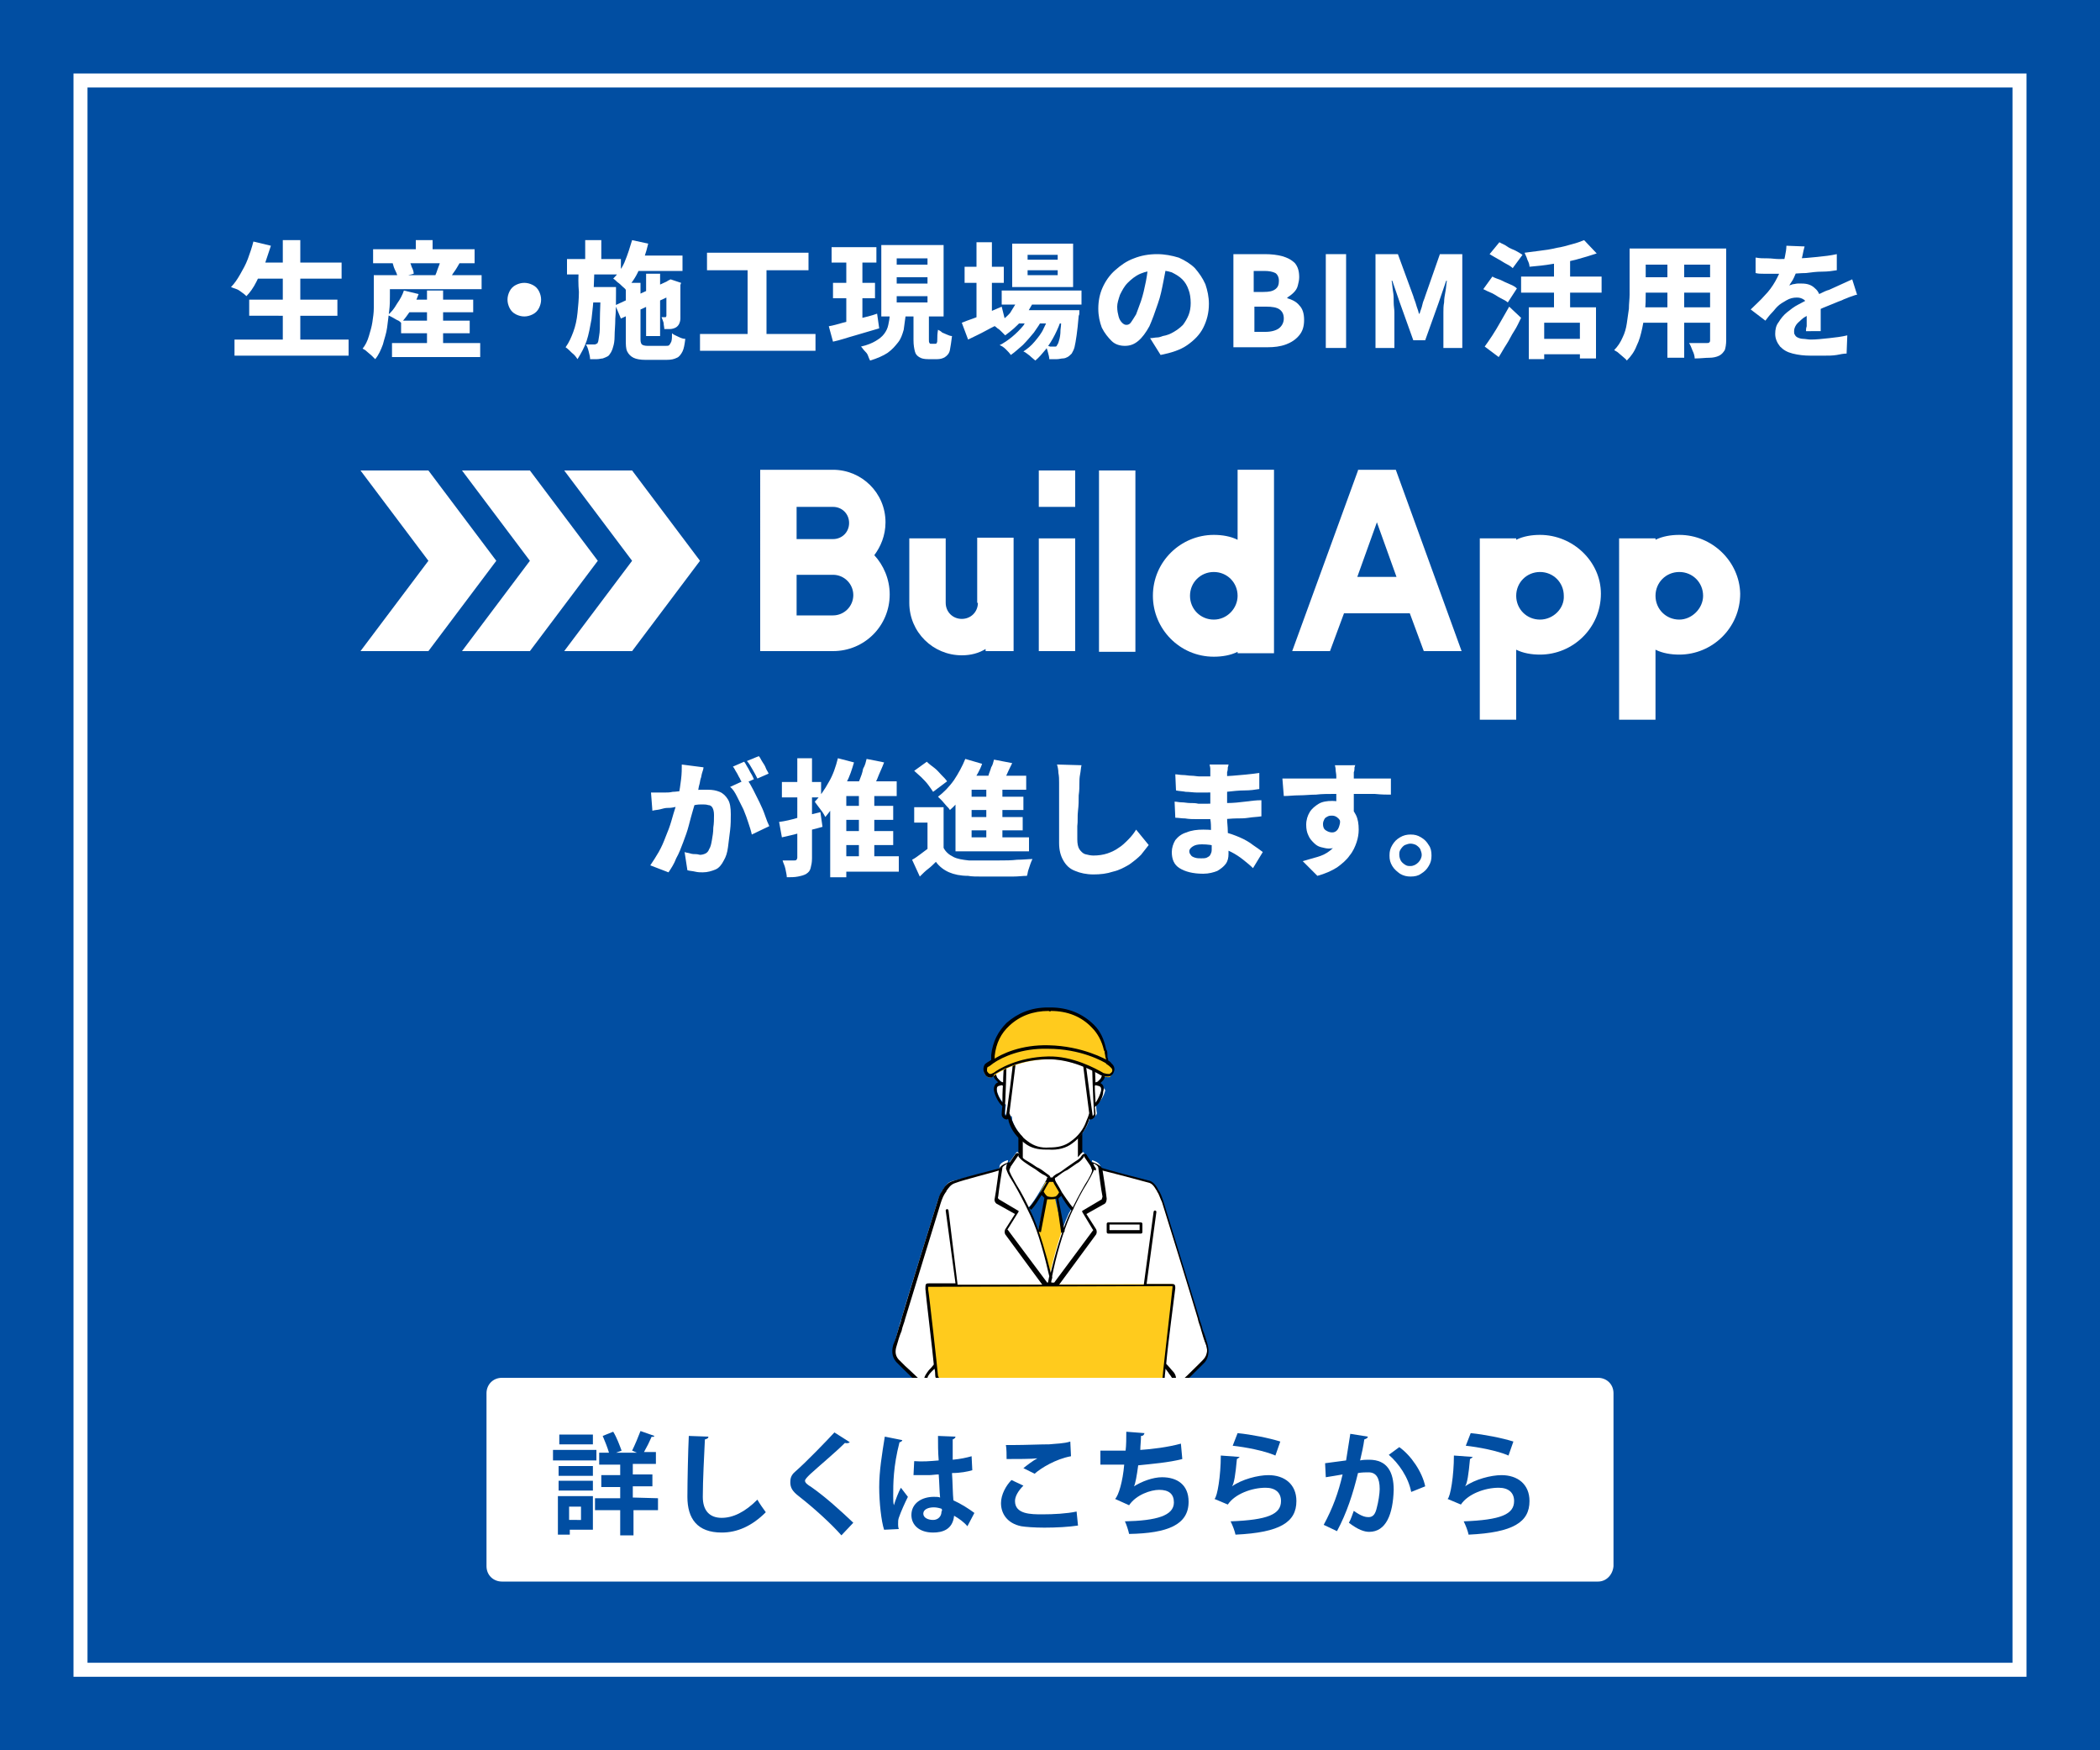 <?xml version="1.0" encoding="UTF-8"?>
<!-- Generator: Adobe Illustrator 27.9.0, SVG Export Plug-In . SVG Version: 6.00 Build 0)  -->
<svg xmlns="http://www.w3.org/2000/svg" xmlns:xlink="http://www.w3.org/1999/xlink" version="1.1" id="レイヤー_5" x="0px" y="0px" viewBox="0 0 300 250" style="enable-background:new 0 0 300 250;" xml:space="preserve">
<style type="text/css">
	.st0{fill:#014EA2;}
	.st1{fill:none;stroke:#FFFFFF;stroke-width:2;stroke-miterlimit:10;}
	.st2{fill:#FFCB1D;}
	.st3{fill:#FFFFFF;stroke:#000000;stroke-width:0.627;stroke-linecap:round;stroke-linejoin:round;stroke-miterlimit:10;}
	.st4{fill:#FFFFFF;}
</style>
<rect y="0" class="st0" width="300" height="250"></rect>
<rect x="11.5" y="11.5" class="st1" width="277" height="227"></rect>
<g>
	<g>
		<g>
			<polygon class="st2" points="149.7,168.2 148.6,170.3 149.3,171.1 147.7,178.8 150,182.6 152.4,178.3 150.7,171.1 151.4,170.4      150.4,168.4    "></polygon>
		</g>
		<rect x="145.8" y="161.3" class="st3" width="8.5" height="7.2"></rect>
		<g>
			<path class="st4" d="M157.1,154.9l-0.3-0.1c0,0,0.5-0.4,0.7-0.7c0.5-0.7,0.1-1.7-0.1-2.2l-7.7-2l-7,1.8c-0.2,0.4-0.8,1.5-0.2,2.3     c0.1,0.1,0.7,0.7,0.7,0.7l-0.3,0.1c-0.4,0.1-0.6,0.5-0.5,0.9c0.1,0.6,0.6,1.7,1.2,2c0,0,0.1,0.1,0.1,0.1     c-0.1,0.7-0.1,1.2-0.1,1.2c0,0.2,0.3,0.5,0.5,0.5l0,0l0.4-0.1c0.1,0.2,0.1,0.5,0.1,0.6c0.4,1.2,1.2,2.2,2.2,3     c1,0.7,2.1,0.9,3.3,0.9c1.2,0.1,2.2-0.1,3.3-0.9c1.1-0.8,1.8-1.8,2.2-3c0-0.1,0.1-0.3,0.1-0.5h0.4c0.1,0.1,0.6-0.2,0.6-0.5     c0,0-0.1-0.4-0.1-1.2c0.1-0.1,0.1-0.1,0.1-0.1c0.6-0.4,1.1-1.4,1.2-2C157.6,155.4,157.5,154.9,157.1,154.9z"></path>
			<path d="M157.2,154.7c0.1-0.1,0.3-0.3,0.4-0.4c0.6-0.8,0.1-1.8-0.1-2.4l-0.4,0.2c0.2,0.4,0.6,1.3,0.1,2c-0.1,0.1-0.3,0.3-0.4,0.4     l-0.3,0.1c0,0.1,0,0.3,0,0.4c0-1-0.1-2.2-0.1-3.5H156c0.1,4.8,0.3,7.6,0.3,7.6c0,0.1-0.1,0.2-0.2,0.3c-0.1-0.8-1-7.2-1.1-8.5     h-0.4c0.1,1.3,0.8,6.4,1,8.1c-0.1,0.4-0.3,0.9-0.4,1.1c-0.4,1.2-1.2,2.2-2.2,2.9c-0.9,0.7-1.9,0.9-3.1,0.9     c-1.2,0.1-2.2-0.2-3.1-0.9c-1-0.7-1.7-1.7-2.2-2.9c-0.1-0.1-0.2-0.7-0.4-1.1l0,0c0.2-1.7,0.9-6.9,1-8.1h-0.4     c-0.1,1.4-0.9,7.7-1.1,8.5c-0.1-0.1-0.2-0.1-0.2-0.2c0,0,0.2-2.8,0.3-7.7h-0.4c0,1.2-0.1,2.2-0.1,3.1l-0.3-0.1     c-0.2-0.1-0.4-0.4-0.5-0.5c-0.5-0.7,0.1-1.9,0.3-2.1l-0.4-0.2c-0.2,0.4-0.9,1.7-0.2,2.5c0.1,0.1,0.2,0.2,0.4,0.4     c-0.4,0.1-0.7,0.6-0.6,1.2c0.1,0.6,0.6,1.7,1.2,2.2l0,0c-0.1,0.7-0.1,1.1-0.1,1.2c0,0.4,0.4,0.7,0.7,0.7l0,0c0.1,0,0.1,0,0.2-0.1     l0,0c0.1,0.2,0.1,0.4,0.1,0.4c0.4,1.3,1.2,2.3,2.3,3.1c0.9,0.7,1.9,0.9,3,0.9c0.1,0,0.2,0,0.4,0c1.3,0.1,2.5-0.2,3.4-0.9     c1.1-0.8,1.8-1.8,2.3-3.1c0-0.1,0.1-0.2,0.1-0.4c0.1,0.1,0.1,0.1,0.2,0.1l0,0c0.3,0,0.7-0.4,0.7-0.7c0,0,0-0.4-0.1-1.1l0,0l0,0     c0.7-0.4,1.2-1.5,1.2-2.2C157.8,155.3,157.6,154.9,157.2,154.7z M142.4,155.8c0-0.1-0.1-0.6,0.3-0.7l0.4-0.1l0.2,0.1     c0-0.1,0-0.3,0-0.4c-0.1,1.2-0.1,2.1-0.1,2.8C142.8,157,142.4,156.2,142.4,155.8z M157.3,155.8c-0.1,0.4-0.4,1.2-0.8,1.7     c0-0.7-0.1-1.4-0.1-2.4l0.1-0.1l0.4,0.1C157.4,155.2,157.3,155.6,157.3,155.8z"></path>
		</g>
		<g>
			<path class="st2" d="M159.1,152.8c0-0.4-0.3-0.6-0.4-0.7c-0.1-0.1-0.2-0.1-0.5-0.3c0-0.4,0-0.2-0.1-0.9c0-0.4-0.1-0.7-0.2-0.9     c-0.4-1.4-0.9-2.5-1.7-3.3c-1.6-1.7-3.6-2.5-6.1-2.5c-0.1,0-0.2,0-0.3,0h-0.1c-2.3,0-4.3,0.7-5.8,2.2c-1.2,1.2-2,2.6-2.2,4.5v0.9     c-0.5,0.3-0.9,0.6-0.9,0.7c-0.2,0.2-0.3,0.6-0.1,0.9c0.1,0.1,0.3,0.5,0.7,0.5c0.2,0,0.4-0.1,0.7-0.3c0.9-0.7,3.7-2.2,7.6-2.3     c3.9-0.1,7.7,2.2,8,2.4s0.8,0.2,0.9,0.1C158.8,153.4,159.1,153.3,159.1,152.8L159.1,152.8L159.1,152.8z"></path>
			<path d="M141.5,153.9c-0.4,0-0.7-0.2-0.9-0.7c-0.2-0.4-0.1-0.9,0.1-1.2c0.1-0.1,0.4-0.3,0.9-0.6v-0.7c0.2-1.9,1-3.4,2.2-4.6     c1.6-1.4,3.5-2.2,5.9-2.2h0.1c0.1,0,0.2,0,0.3,0c2.5,0,4.6,0.9,6.2,2.5c0.9,0.9,1.4,2,1.7,3.4c0,0.1,0,0.1,0.1,0.2     c0.1,0.2,0.1,0.5,0.1,0.7c0,0.3,0,0.4,0.1,0.5c0,0.1,0,0.1,0,0.3c0.2,0.1,0.4,0.2,0.4,0.3c0.1,0.1,0.5,0.4,0.5,0.9v0.1     c-0.1,0.6-0.4,0.8-0.6,0.9c-0.2,0.1-0.8,0.1-1.2-0.1h-0.1c-1.2-0.7-4.4-2.4-7.8-2.3c-4.3,0.1-7,1.9-7.5,2.2     C142,153.7,141.8,153.9,141.5,153.9z M149.8,144.4c-2.2,0-4.1,0.7-5.6,2.1c-1.2,1.1-1.9,2.5-2.1,4.3v0.9l-0.1,0.1     c-0.5,0.4-0.8,0.6-0.9,0.6c-0.1,0.1-0.1,0.4-0.1,0.6c0.1,0.1,0.2,0.4,0.5,0.4c0.1,0,0.3-0.1,0.5-0.2c0.5-0.4,3.3-2.2,7.7-2.3     c3.5-0.1,6.8,1.7,8,2.4h0.1c0.2,0.1,0.6,0.1,0.7,0.1c0.1-0.1,0.4-0.2,0.4-0.5h0.2h-0.2c0-0.3-0.2-0.4-0.4-0.6     c0,0-0.1-0.1-0.4-0.3l-0.1-0.1v-0.1c0-0.2,0-0.2,0-0.4c0-0.1,0-0.2-0.1-0.5c0-0.2-0.1-0.4-0.1-0.7c0-0.1-0.1-0.1-0.1-0.2     c-0.3-1.3-0.9-2.4-1.7-3.2c-1.5-1.6-3.5-2.4-5.9-2.4C150.1,144.5,150,144.5,149.8,144.4L149.8,144.4z"></path>
			<path d="M158.2,152c-0.6-0.4-3.8-2.2-8.5-2.2c-3.8-0.1-6.5,1.2-7.7,2l-0.2-0.4c1.3-0.9,4.1-2.2,8-2.1c4.8,0.1,8.2,2,8.7,2.3     L158.2,152z"></path>
		</g>
		<g>
			<path class="st4" d="M172.3,192.1c-0.4-1.2-0.7-2.5-1.1-3.8c-0.9-3.2-4.4-14.2-5.1-16.6c-0.1-0.5-0.4-1.1-0.7-1.6     c-0.4-0.6-0.7-1.2-1.4-1.4c-1.5-0.4-5-1.3-6.7-1.7c0-0.1-0.1-0.3-0.1-0.4c-0.1-0.6-1.2-0.9-1.2-0.9s0,0.4,0.2,0.7     c0,0.1,0.1,0.1,0,0.2l0,0c0,0-1.1-1.5-1.4-2c-0.1-0.1-0.3,0.1-0.4,0.2c-0.3,0.4-0.6,0.7-0.9,0.9c-0.9,0.7-1.8,1.2-2.7,1.9     c-0.5,0.4-0.5,0.4-0.3,0.9c0.1,0.1,1.6,3,2.5,3.9c0.1,0.1,0.1,0.1,0.1,0.1c-0.1,0.3-0.2,0.5-0.4,0.8c-1.2,2.5-2.1,6.1-2.7,8.5     c-0.6-2.5-1.6-6-2.7-8.5c-0.1-0.3-0.2-0.5-0.4-0.8c0.1-0.1,0.1-0.1,0.1-0.1c0.9-0.9,2.4-3.8,2.5-3.9c0.2-0.6,0.2-0.6-0.3-0.9     c-0.9-0.7-1.8-1.2-2.7-1.9c-0.4-0.2-0.7-0.5-0.9-0.9c-0.1-0.1-0.2-0.4-0.4-0.2c-0.3,0.4-1.4,2-1.4,2l0,0c0-0.1,0-0.2,0-0.2     c0.2-0.3,0.2-0.7,0.2-0.7s-1.2,0.3-1.2,0.9c0,0.1,0,0.2-0.1,0.4c-1.7,0.4-5.2,1.4-6.7,1.7c-0.7,0.2-1,0.8-1.4,1.4     c-0.3,0.5-0.5,1-0.7,1.6c-0.7,2.3-4.2,13.4-5.1,16.6c-0.4,1.2-0.7,2.5-1.1,3.8c-0.3,0.9-0.1,1.7,0.6,2.5c1,1,2,2,3.1,3h4v-12.7     h29.1v12.7h4c1.2-1,2.1-2,3.1-3C172.5,193.8,172.6,193,172.3,192.1z"></path>
			<path class="st2" d="M167.7,183.8c0.1-0.4-0.1-0.4-0.4-0.4c-0.6,0-34.4,0.1-34.4,0.1c-0.7,0-0.7,0-0.6,0.7     c0.1,0.7,1.2,10.3,1.4,12.3c0.1,0.4,0.1,0.6,0.5,0.7c0.3,0.1,0.7,0.7,1.1,0.9h29.6c0.4-0.3,0.7-0.7,1-0.9     c0.3-0.1,0.4-0.4,0.4-0.7C166.4,194,167.4,185.6,167.7,183.8z"></path>
			<path d="M143,167.1c0-0.1,0-0.2,0.1-0.3c-1.6,0.4-5.5,1.4-7,1.9c-0.7,0.2-1.1,0.7-1.4,1.2c-0.1,0.1-0.1,0.1-0.1,0.2     c-0.4,0.5-0.5,1-0.7,1.6c-0.7,2.2-4.1,13.2-5.1,16.6c-0.1,0.6-0.4,1.2-0.5,1.7c-0.2,0.7-0.4,1.4-0.7,2.1c-0.3,1.1-0.1,2,0.7,2.7     l0.7,0.7c0.9,0.9,2,2,2.9,2.7l0.3-0.4c-0.9-0.8-2-1.9-2.9-2.7l-0.7-0.7c-0.7-0.6-0.8-1.3-0.5-2.2c0.2-0.7,0.4-1.4,0.7-2.1     c0.1-0.6,0.4-1.2,0.5-1.7c1-3.3,4.4-14.3,5.1-16.6c0.2-0.6,0.4-1.1,0.7-1.5c0.1-0.1,0.1-0.1,0.1-0.2c0.3-0.4,0.6-0.9,1.2-1.1     C137.7,168.5,141.4,167.6,143,167.1C143,167.2,143,167.2,143,167.1z"></path>
			<path d="M151.6,176.1l0.4-0.1c0-0.1,0-0.1,0.1-0.1l-0.9-4.7c0.1-0.1,0.2-0.2,0.4-0.4c0.4,0.7,0.9,1.5,1.4,2     c0.1,0.1,0.1,0.1,0.1,0.1l0.3-0.3c-0.1-0.1-0.1-0.1-0.1-0.1c-0.4-0.4-1.6-2.2-1.6-2.2c-0.4-0.8-0.9-1.5-0.9-1.6     c-0.1-0.1-0.1-0.4-0.1-0.4c0-0.1,0.2-0.1,0.4-0.3c0.4-0.3,0.9-0.7,1.4-0.9c0.4-0.3,0.9-0.6,1.3-0.9c0.4-0.2,0.7-0.5,1-0.9v-0.1     c0,0,0,0,0-0.1c0.4,0.6,1.3,1.9,1.3,1.9l0.1,0.1h0.1c0,0,0.1,0,0.2,0.1c0.1-0.1,0.1-0.3,0-0.4l0,0c-0.2-0.3-1.1-1.5-1.3-1.9     c-0.1-0.1-0.2-0.1-0.3-0.1l0,0c-0.2,0-0.3,0.2-0.4,0.3l0,0c-0.2,0.4-0.6,0.6-0.9,0.8c-0.4,0.3-0.9,0.6-1.3,0.9     c-0.4,0.3-0.9,0.7-1.4,0.9c-0.6,0.4-0.7,0.5-0.4,1.2c0,0.1,0.4,0.7,0.8,1.4c-0.1,0.2-0.3,0.5-0.5,0.6c-0.4,0.1-0.7,0.1-1.1,0     c-0.1,0-0.4-0.3-0.6-0.7c0.4-0.8,0.8-1.4,0.8-1.4c0.3-0.7,0.2-0.8-0.4-1.2c-0.4-0.3-0.9-0.7-1.4-0.9c-0.4-0.3-0.9-0.6-1.4-0.9     c-0.4-0.2-0.7-0.5-0.9-0.8l0,0c-0.1-0.1-0.2-0.3-0.4-0.3l0,0c-0.1,0-0.2,0-0.3,0.1c-0.3,0.4-1.1,1.6-1.3,1.9l0,0     c-0.1,0.1-0.1,0.3,0,0.4c0.1,0,0.2-0.1,0.2-0.1h0.1l0.1-0.1c0,0,0.9-1.3,1.3-1.9c0,0,0,0,0,0.1v0.1c0.3,0.4,0.7,0.7,1,0.9     c0.4,0.3,0.9,0.6,1.4,0.9c0.4,0.3,0.9,0.7,1.4,0.9c0.1,0.1,0.3,0.2,0.4,0.3c0,0.1-0.1,0.2-0.1,0.4c0,0.1-0.4,0.8-0.9,1.6     c0,0-1.2,1.8-1.6,2.2c-0.1,0.1-0.1,0.1-0.1,0.1l0.3,0.3c0.1-0.1,0.1-0.1,0.1-0.1c0.4-0.4,0.9-1.2,1.4-2c0.1,0.1,0.3,0.3,0.4,0.4     l-0.9,4.8l0.4,0.1l0.9-4.7l0,0c0.1,0,0.4,0,0.6,0s0.4,0,0.7-0.1L151.6,176.1z"></path>
			<path d="M172.5,192c-0.2-0.7-0.4-1.4-0.7-2.1c-0.1-0.6-0.4-1.2-0.5-1.7c-1-3.3-4.4-14.3-5.1-16.6c-0.2-0.6-0.4-1.2-0.7-1.6     c-0.1-0.1-0.1-0.1-0.1-0.2c-0.3-0.5-0.7-1.1-1.4-1.2c-1.6-0.4-5.4-1.4-7-1.9c0,0.1,0,0.2,0.1,0.3c0,0.1,0,0.1,0,0.1     c1.7,0.4,5.4,1.4,6.9,1.8c0.6,0.1,0.9,0.6,1.2,1.1c0.1,0.1,0.1,0.1,0.1,0.2c0.3,0.4,0.4,0.9,0.7,1.5c0.7,2.2,4.1,13.2,5.1,16.6     c0.1,0.6,0.4,1.2,0.5,1.7c0.2,0.7,0.4,1.4,0.7,2.1c0.3,0.9,0.1,1.6-0.5,2.2l-0.7,0.7c-0.9,0.9-2,2-2.9,2.7l0.3,0.4     c0.9-0.8,2-1.9,2.9-2.8l0.7-0.7C172.6,194,172.8,193.1,172.5,192z"></path>
			<path d="M167.4,195.7c-0.1-0.1-0.4-0.5-0.8-0.9c0.3-3.3,1.1-9.1,1.3-10.8c0-0.1,0-0.4-0.1-0.5c-0.1-0.1-0.3-0.1-0.5-0.1     c-0.1,0-1.4,0-3.5,0l1.4-10.3c0-0.1-0.1-0.2-0.2-0.2c-0.1,0-0.2,0.1-0.2,0.2l-1.4,10.4c-3,0-7.5,0-12.1,0l5.3-7.2     c0.1-0.2,0.1-0.5,0-0.7l-1.4-2.2l2.5-1.4c0.3-0.1,0.4-0.5,0.4-0.8c-0.1-0.9-0.5-3.5-0.6-4.1c-0.1-0.7-1.2-1-1.4-1.1     c-0.1,0-0.1,0-0.2,0.1c-0.1,0.1-0.1,0.1-0.1,0.2c0,0,0,0.4,0.2,0.8c0.1,0.2-0.4,1.2-1,2.1c-0.7,1.2-1.5,2.7-2.4,4.6     c-1,2.3-1.9,5.5-2.5,8c-0.6-2.5-1.5-5.6-2.5-8c-0.9-2-1.7-3.5-2.4-4.6c-0.5-0.9-1.1-1.9-1-2.1c0.2-0.4,0.2-0.8,0.2-0.8     c0-0.1,0-0.1-0.1-0.2c-0.1-0.1-0.1-0.1-0.2-0.1c-0.2,0.1-1.3,0.4-1.4,1.1c-0.1,0.6-0.4,3.1-0.6,4.1c-0.1,0.3,0.1,0.7,0.4,0.8     l2.5,1.4l-1.4,2.2c-0.1,0.2-0.1,0.5,0,0.7l5.3,7.2c-4.6,0-9,0-12.1,0l-1.3-10.6c0-0.1-0.1-0.2-0.2-0.2c-0.1,0-0.2,0.1-0.2,0.2     l1.4,10.4c-2.1,0-3.4,0-3.5,0c-0.4,0-0.6,0-0.7,0.1c-0.1,0.1-0.1,0.4-0.1,0.7c0,0.4,1.1,9.5,1.2,10.8c-0.3,0.4-0.6,0.7-0.7,0.8     c-0.3,0.4-0.7,0.9-0.7,1.4c0,0.1,0.2,0.4,0.5,0.9l0.4-0.3c-0.2-0.2-0.4-0.5-0.4-0.6c-0.1-0.4,0.2-0.8,0.6-1.2     c0.1-0.1,0.2-0.2,0.4-0.4c0.1,0.4,0.1,0.7,0.1,0.9c0,0.3,0.1,0.7,0.7,0.9c0.1,0.1,0.7,0.5,1,0.9l0.3-0.3     c-0.2-0.2-0.9-0.9-1.2-0.9c-0.2-0.1-0.3-0.2-0.4-0.5c0-0.3-1.3-11.9-1.4-12.3c0-0.1,0-0.3,0-0.4c0.1,0,0.2,0,0.4,0     c0.3,0,34.3-0.1,34.4-0.1c0.1,0,0.1,0,0.1,0s0,0.1,0,0.2c-0.1,1.2-1.4,12.2-1.4,12.7c0,0.2-0.1,0.4-0.4,0.5     c-0.4,0.1-1,0.8-1.1,0.9l0.3,0.3c0.3-0.3,0.7-0.7,0.9-0.8c0.4-0.1,0.6-0.4,0.6-0.9c0-0.3,0.1-0.7,0.1-1.1     c0.2,0.3,0.4,0.5,0.5,0.7c0.3,0.4,0.6,0.7,0.5,1.2c0,0.1-0.2,0.4-0.4,0.6l0.4,0.3c0.4-0.4,0.5-0.7,0.5-0.9     C168.1,196.5,167.8,196.1,167.4,195.7z M152.9,173.6c0.9-2,1.7-3.5,2.4-4.6c0.8-1.4,1.2-2.1,1-2.5c-0.1-0.1-0.1-0.2-0.1-0.3     c0.4,0.1,0.7,0.4,0.7,0.6c0.1,0.7,0.4,3.2,0.6,4.1c0,0.1-0.1,0.3-0.1,0.4l-2.7,1.6c-0.1,0-0.1,0.1-0.1,0.1c0,0.1,0,0.1,0,0.1     l1.5,2.5c0.1,0.1,0.1,0.1,0,0.2l-5.5,7.4c-0.1,0-0.4,0-0.4,0c-0.1-0.3,0.2-0.6,0.1-0.9C150.8,179.7,151.8,176.1,152.9,173.6z      M144,175.7c-0.1-0.1-0.1-0.1,0-0.2l1.5-2.4c0-0.1,0.1-0.1,0-0.1c0-0.1-0.1-0.1-0.1-0.1l-2.7-1.6c-0.1-0.1-0.2-0.2-0.1-0.4     c0.1-1,0.5-3.5,0.6-4.1l0,0c0-0.2,0.4-0.4,0.7-0.6c0,0.1-0.1,0.2-0.1,0.3c-0.2,0.4,0.1,1.1,1,2.5c0.7,1.2,1.5,2.7,2.4,4.6     c1.2,2.5,2.1,6.1,2.7,8.7c-0.1,0.3-0.1,0.6-0.2,0.9c-0.1,0-0.1,0-0.1,0L144,175.7z"></path>
			<path d="M163,176.2h-4.7c-0.1,0-0.2-0.1-0.2-0.2v-1.2c0-0.1,0.1-0.2,0.2-0.2h4.7c0.1,0,0.2,0.1,0.2,0.2v1.2     C163.2,176.1,163.1,176.2,163,176.2z M158.5,175.7h4.3v-0.8h-4.3V175.7z"></path>
		</g>
	</g>
	<path class="st4" d="M228.3,225.9H71.7c-1.2,0-2.2-0.9-2.2-2.2V199c0-1.2,0.9-2.2,2.2-2.2h156.6c1.2,0,2.2,0.9,2.2,2.2v24.7   C230.4,224.9,229.5,225.9,228.3,225.9z"></path>
	<g>
		<g>
			<path class="st0" d="M85.2,207.1v1.5H79v-1.5H85.2z M84.7,213.7v4.8h-3.3v0.7h-1.7v-5.5C79.7,213.7,84.7,213.7,84.7,213.7z      M79.8,210.8v-1.4h4.9v1.4H79.8z M79.8,212.9v-1.4h4.9v1.4H79.8z M84.7,204.9v1.4h-4.8v-1.4H84.7z M83,215.2h-1.7v1.9H83V215.2z      M94,214v1.7h-3.5v3.6h-1.9v-3.6H85V214h3.6v-1.6h-2.7v-1.7h2.7v-1.5h-3v-1.7h1.4c-0.2-0.7-0.6-1.7-0.9-2.4l1.5-0.6     c0.5,0.8,0.9,1.9,1.2,2.7l-0.8,0.3h3l-0.7-0.3c0.4-0.8,0.9-2,1.2-2.8l2,0.7c-0.1,0.1-0.2,0.2-0.4,0.1c-0.3,0.7-0.7,1.5-1.1,2.2     h1.7v1.7h-3.3v1.5h2.8v1.7h-2.8v1.6L94,214L94,214z"></path>
			<path class="st0" d="M101.2,205.2c0,0.2-0.1,0.3-0.5,0.4c-0.1,2.1-0.3,5.9-0.3,8.2c0,2,1,3,2.7,3c1.6,0,3.3-0.8,5.1-2.6     c0.2,0.4,0.9,1.4,1.2,1.8c-2,2-4.1,2.9-6.3,2.9c-3.5,0-4.9-2-4.9-5.1c0-2.1,0.1-6.7,0.2-8.7L101.2,205.2z"></path>
			<path class="st0" d="M120.2,219.3c-1.4-1.6-3.8-3.8-6.1-5.6c-0.9-0.7-1.2-1.2-1.2-2c0-0.5,0.1-1,0.7-1.5c1.6-1.4,4.4-4.3,5.6-5.6     l2.2,1.4c-0.1,0.1-0.4,0.2-0.7,0.1c-1.4,1.4-3.7,3.3-5,4.5c-0.4,0.4-0.7,0.7-0.7,0.9c0,0.3,0.4,0.6,0.9,0.9c2,1.4,4.1,3.3,6,5.1     L120.2,219.3z"></path>
			<path class="st0" d="M126.3,218.5c-0.4-1.2-0.7-3.9-0.7-6.1c0-2.3,0.4-4.7,0.8-7.2l2.5,0.5c0,0.1-0.2,0.3-0.4,0.3     c-0.9,3.5-0.9,5.9-0.9,7.7c0,0.5,0,1,0.1,1.3c0.2-0.7,0.7-2,1-2.5l1,1.3c-0.4,0.8-1,2.1-1.3,3c-0.1,0.3-0.1,0.5-0.1,0.9     c0,0.2,0,0.4,0.1,0.7L126.3,218.5z M130.6,208.7c1.2,0.1,2.3,0,3.5-0.1c-0.1-1.2-0.1-2.3-0.1-3.5l2.5,0.1c0,0.1-0.1,0.3-0.4,0.4     v2.9c1.1-0.1,2-0.3,2.7-0.5l0.1,2c-0.7,0.2-1.7,0.4-2.9,0.4c0.1,1.4,0.1,2.9,0.2,3.9c1.1,0.5,2.2,1.2,3,1.8l-1,1.9     c-0.5-0.6-1.2-1.1-1.9-1.5c-0.2,2-1.7,2.4-3,2.4c-2,0-3.1-1.1-3.1-2.5c0-1.7,1.5-2.6,3.2-2.6c0.3,0,0.7,0,0.9,0.1     c-0.1-0.9-0.1-2.1-0.2-3.3c-0.4,0-1,0.1-1.4,0.1h-2.2L130.6,208.7z M134.5,215.5c-0.3-0.1-0.7-0.2-1.1-0.2     c-0.8,0-1.5,0.3-1.5,0.9c0,0.6,0.7,0.9,1.4,0.9s1.2-0.5,1.2-1.2C134.6,215.8,134.6,215.6,134.5,215.5z"></path>
			<path class="st0" d="M154,217.9c-1.3,0.2-3.1,0.3-4.8,0.3c-1.4,0-2.7-0.1-3.3-0.2c-2-0.4-2.9-1.8-2.9-3.3c0-1.2,0.7-2.5,1.5-3.3     l1.7,0.8c-0.7,0.7-1.2,1.5-1.2,2.2c0,1.9,2.3,1.9,3.9,1.9s3.5-0.1,4.9-0.4L154,217.9z M146.2,209.7c0.5-0.4,1.4-1.1,2-1.4l0,0     c-0.8,0.1-3,0.1-4.4,0.1c0-0.5,0-1.5-0.1-2c0.3,0,0.7,0,1.1,0c1.6,0,3.9-0.1,5.1-0.1c0.9-0.1,2.1-0.1,3-0.4l0.1,2.1     c-2.2,0.4-4.3,1.7-5.2,2.5L146.2,209.7z"></path>
			<path class="st0" d="M168.9,208.4c-1.9,0.5-4.4,0.7-6.3,0.9c-0.2,1.5-0.4,2.6-0.6,3c1.1-0.7,2.7-1.3,4-1.3c2.2,0,3.8,1.1,3.8,3.5     c0,3.3-3,4.5-8.5,4.6c-0.1-0.5-0.4-1.4-0.6-1.8c4.5-0.1,7-0.8,7-2.7c0-1.2-0.7-1.8-2.1-1.8c-1.2,0-3.3,0.7-4.3,2.2l-2-0.9     c0.5-0.5,1.1-2.5,1.3-4.9h-3.4v-2c0.7,0,2.5,0,3.6,0c0.1-0.8,0.1-1.8,0.1-2.7l2.6,0.2c-0.1,0.3-0.2,0.4-0.5,0.4     c0,0.7-0.1,1.4-0.1,2c1.6-0.1,4-0.4,5.8-0.9L168.9,208.4z"></path>
			<path class="st0" d="M177.1,208.1c-0.1,0.1-0.2,0.2-0.4,0.3c-0.2,2.2-0.4,3.5-0.7,3.9l0,0c1.4-1,3.7-1.6,5.2-1.6     c2.3,0,4,1.3,4,3.7c0,3-2.3,4.5-8.7,4.8c-0.1-0.5-0.4-1.3-0.7-1.9c5.3-0.2,7.2-1,7.2-2.9c0-1.2-0.8-1.9-2.2-1.9     c-2,0-4.4,0.9-5.4,2.4l-1.9-0.8c0.4-0.3,0.9-3.3,0.9-6.2L177.1,208.1z M176.8,204.7c2,0.2,4.5,0.7,6.1,1.2l-0.7,2     c-1.6-0.7-4.3-1.2-6.1-1.4L176.8,204.7z"></path>
			<path class="st0" d="M195.4,205.2c0,0.2-0.2,0.3-0.5,0.4c-0.1,0.8-0.4,2.2-0.6,3c0.4-0.1,1-0.1,1.3-0.1c2.6,0,3.5,1.8,3.5,4.3     l0,0c-0.1,3.5-1.1,6-3.5,6c-0.7,0-1.6-0.3-2.9-1.3c0.3-0.5,0.5-1.2,0.7-1.7c1.1,0.8,1.7,0.9,2.1,0.9c0.7,0,1-0.5,1.2-1.4     c0.2-0.7,0.4-2,0.4-2.6c0-1.6-0.5-2.4-1.6-2.4c-0.4,0-0.9,0-1.5,0.1c-0.7,2.9-1.6,5.7-3,8.3l-1.9-0.9c1.3-2.4,2.1-4.6,2.7-7.2     c-0.6,0.1-1.7,0.3-2.4,0.4l-0.1-2l3-0.4c0.2-1.2,0.4-2.5,0.6-3.8L195.4,205.2z M201.6,213.1c-0.4-2.1-1.8-4.1-3.2-5.3l1.5-1.1     c1.7,1.2,3.3,3.6,3.7,5.6L201.6,213.1z"></path>
			<path class="st0" d="M210.4,208.1c-0.1,0.1-0.2,0.2-0.4,0.3c-0.2,2.2-0.4,3.5-0.7,3.9l0,0c1.4-1,3.7-1.6,5.2-1.6     c2.3,0,4,1.3,4,3.7c0,3-2.3,4.5-8.7,4.8c-0.1-0.5-0.4-1.3-0.7-1.9c5.3-0.2,7.2-1,7.2-2.9c0-1.2-0.8-1.9-2.2-1.9     c-2,0-4.4,0.9-5.4,2.4l-1.9-0.8c0.4-0.3,0.9-3.3,0.9-6.2L210.4,208.1z M210.1,204.7c2,0.2,4.5,0.7,6.1,1.2l-0.7,2     c-1.6-0.7-4.3-1.2-6.1-1.4L210.1,204.7z"></path>
		</g>
	</g>
</g>
<g>
	<path class="st4" d="M220,76.4c-1.2,0-2.4,0.2-3.4,0.7v-0.2h-5.2V85v8v9.8h5.2V93v-0.2c1,0.5,2.2,0.7,3.4,0.7   c4.7,0,8.7-3.8,8.7-8.7C228.7,80.2,224.7,76.4,220,76.4z M220,88.5c-1.9,0-3.4-1.5-3.4-3.4c0-1.9,1.5-3.4,3.4-3.4s3.4,1.5,3.4,3.4   C223.5,86.9,221.9,88.5,220,88.5z"></path>
	<path class="st4" d="M176.8,76.9v0.2c-1-0.5-2.2-0.7-3.4-0.7c-4.7,0-8.7,3.8-8.7,8.7c0,4.7,3.8,8.7,8.7,8.7c1.2,0,2.4-0.2,3.4-0.7   v0.2h5.2V85v-8.1v-9.8h-5.2V76.9z M173.4,88.5c-1.9,0-3.4-1.5-3.4-3.4c0-1.9,1.5-3.4,3.4-3.4s3.4,1.5,3.4,3.4   C176.8,86.9,175.3,88.5,173.4,88.5z"></path>
	<path class="st4" d="M148.4,76.9h5.2V85v8h-5.2v-8V76.9z M148.4,72.4h5.2v-5.2h-5.2V72.4z"></path>
	<rect x="157" y="67.2" class="st4" width="5.2" height="25.9"></rect>
	<path class="st4" d="M139.7,86.1L139.7,86.1c0,1.3-1,2.3-2.3,2.3c-1.3,0-2.3-1-2.3-2.3l0,0v-9.2h-5.2v9.2l0,0   c0,4.2,3.4,7.5,7.5,7.5c1.3,0,2.4-0.3,3.4-0.9V93h4v-6.7v-9.5h-5.2v9.3H139.7z"></path>
	<path class="st4" d="M239.9,76.4c-1.2,0-2.4,0.2-3.4,0.7v-0.2h-5.2V85v8v9.8h5.2V93v-0.2c1,0.5,2.2,0.7,3.4,0.7   c4.7,0,8.7-3.8,8.7-8.7C248.5,80.2,244.6,76.4,239.9,76.4z M239.9,88.5c-1.9,0-3.4-1.5-3.4-3.4c0-1.9,1.5-3.4,3.4-3.4   s3.4,1.5,3.4,3.4C243.3,86.9,241.7,88.5,239.9,88.5z"></path>
	<path class="st4" d="M194,67.2L194,67.2L194,67.2L184.6,93h5.4l2-5.4h9.4l2,5.4h5.4l-9.4-25.9H194z M199.5,82.4h-5.6l2.8-7.8   L199.5,82.4z"></path>
	<path class="st4" d="M126.5,74.6c0-4.2-3.4-7.5-7.5-7.5l0,0h-5.2h-5.2V93h5.2h5.2c4.5,0,8.1-3.6,8.1-8.1c0-2.2-0.9-4.2-2.2-5.6   C125.8,78.1,126.5,76.5,126.5,74.6z M113.8,72.4h5.2c1.3,0,2.3,1,2.3,2.3c0,1.3-1,2.3-2.3,2.3l0,0l0,0h-5.2V72.4z M119,87.9   L119,87.9h-5.2v-5.8h5.2l0,0l0,0l0,0c1.6,0,2.9,1.3,2.9,2.9C121.9,86.6,120.6,87.9,119,87.9z"></path>
	<g>
		<polygon class="st4" points="90.3,67.2 80.6,67.2 90.3,80.1 80.6,93 90.3,93 100,80.1   "></polygon>
		<g>
			<polygon class="st4" points="75.7,67.2 66,67.2 75.7,80.1 66,93 75.7,93 85.4,80.1    "></polygon>
		</g>
		<g>
			<polygon class="st4" points="61.2,67.2 51.5,67.2 61.2,80.1 51.5,93 61.2,93 70.9,80.1    "></polygon>
		</g>
	</g>
</g>
<g>
	<path class="st4" d="M36.2,34.5l2.5,0.6c-0.3,0.9-0.6,1.8-0.9,2.7c-0.4,0.9-0.8,1.7-1.2,2.5c-0.4,0.8-0.9,1.5-1.4,2   c-0.1-0.1-0.3-0.3-0.6-0.5c-0.3-0.2-0.5-0.4-0.8-0.5S33.2,41.1,33,41c0.5-0.5,0.9-1.1,1.3-1.8c0.4-0.7,0.8-1.4,1.1-2.2   S36,35.3,36.2,34.5z M33.5,48.5h16.3v2.3H33.5V48.5z M35.6,42.8h12.6v2.3H35.6V42.8z M36.3,37.5h12.5v2.3H36.3V37.5z M40.4,34.3   h2.5v15.3h-2.5V34.3z"></path>
	<path class="st4" d="M53.4,39.3h2.3v3c0,0.6,0,1.3-0.1,2.1c-0.1,0.8-0.2,1.6-0.3,2.4c-0.1,0.8-0.4,1.6-0.6,2.4   c-0.3,0.8-0.6,1.5-1.1,2.1c-0.1-0.1-0.3-0.3-0.5-0.5c-0.2-0.2-0.5-0.4-0.7-0.6c-0.2-0.2-0.4-0.3-0.6-0.4c0.4-0.5,0.7-1.1,0.9-1.8   c0.2-0.7,0.4-1.3,0.5-2c0.1-0.7,0.2-1.3,0.2-2c0-0.6,0-1.2,0-1.8V39.3z M53.3,35.6h14.5v2H53.3V35.6z M54.8,39.3h14v2h-14V39.3z    M57.7,41.5l2.1,0.5c-0.3,0.8-0.6,1.6-1.1,2.3c-0.5,0.7-0.9,1.3-1.4,1.8c-0.1-0.1-0.3-0.3-0.6-0.4c-0.2-0.1-0.5-0.3-0.7-0.4   s-0.4-0.2-0.6-0.3c0.5-0.4,0.9-0.9,1.3-1.6C57.2,42.7,57.5,42.1,57.7,41.5z M56,49h12.6v2H56V49z M56.1,37.6l2.2-0.6   c0.2,0.3,0.4,0.7,0.5,1.1c0.2,0.4,0.3,0.7,0.3,1l-2.3,0.6c0-0.3-0.1-0.6-0.3-1S56.2,38,56.1,37.6z M57.3,45.8h9.8v1.8h-9.8V45.8z    M57.7,42.8h9.9v1.8h-9.9V42.8z M59.4,34.3h2.4v2.4h-2.4V34.3z M61,41.5h2.3v8.7H61V41.5z M63,36.9l2.7,0.6   c-0.3,0.5-0.5,0.9-0.8,1.3c-0.3,0.4-0.5,0.8-0.7,1.1l-2-0.6c0.1-0.2,0.2-0.5,0.3-0.8c0.1-0.3,0.2-0.5,0.3-0.8S62.9,37.1,63,36.9z"></path>
	<path class="st4" d="M74.9,40.4c0.4,0,0.8,0.1,1.2,0.3s0.7,0.5,0.9,0.9c0.2,0.4,0.3,0.8,0.3,1.2c0,0.4-0.1,0.8-0.3,1.2   c-0.2,0.4-0.5,0.7-0.9,0.9c-0.4,0.2-0.8,0.3-1.2,0.3c-0.4,0-0.8-0.1-1.2-0.3S73,44.4,72.8,44c-0.2-0.4-0.3-0.8-0.3-1.2   s0.1-0.8,0.3-1.2c0.2-0.4,0.5-0.7,0.9-0.9C74.1,40.5,74.5,40.4,74.9,40.4z"></path>
	<path class="st4" d="M82.7,38.4h2.2c0,1.3-0.1,2.5-0.1,3.7s-0.2,2.4-0.3,3.5c-0.2,1.1-0.4,2.2-0.7,3.1s-0.8,1.8-1.3,2.6   c-0.2-0.3-0.4-0.6-0.8-0.9c-0.3-0.3-0.6-0.6-0.9-0.8c0.5-0.7,0.8-1.4,1.1-2.2c0.3-0.8,0.5-1.7,0.6-2.7s0.2-2,0.2-3   C82.6,40.6,82.6,39.5,82.7,38.4z M81,37h7.7v2.2H81V37z M83.6,34.3h2.3v3.4h-2.3V34.3z M85.9,41h2.1c0,0.2,0,0.4,0,0.5   c0,0.1,0,0.3,0,0.3c0,1.4,0,2.7-0.1,3.7c0,1-0.1,1.8-0.1,2.5c0,0.7-0.1,1.2-0.2,1.5c-0.1,0.4-0.2,0.6-0.3,0.8   c-0.2,0.3-0.3,0.5-0.5,0.6c-0.2,0.1-0.4,0.2-0.7,0.3c-0.2,0-0.5,0.1-0.8,0.1c-0.3,0-0.7,0-1,0c0-0.3-0.1-0.7-0.2-1.1   s-0.2-0.7-0.4-1c0.3,0,0.5,0,0.7,0c0.2,0,0.4,0,0.5,0c0.1,0,0.2,0,0.3-0.1c0.1,0,0.2-0.1,0.2-0.2c0.1-0.1,0.1-0.5,0.2-1   s0.1-1.3,0.1-2.3c0-1.1,0.1-2.5,0.1-4.3V41z M83.8,41h2.8v2.2h-2.8V41z M90.3,34.3l2.3,0.5c-0.3,1.3-0.7,2.5-1.3,3.7   c-0.5,1.2-1.2,2.1-1.9,2.9c-0.1-0.2-0.3-0.3-0.5-0.5c-0.2-0.2-0.4-0.4-0.7-0.6c-0.2-0.2-0.4-0.4-0.6-0.5c0.6-0.6,1.2-1.4,1.6-2.3   C89.7,36.3,90,35.3,90.3,34.3z M87.9,43.6l7.8-3.6l0.8,1.9l-7.8,3.6L87.9,43.6z M89.4,40.4h2.1v8.1c0,0.4,0.1,0.6,0.2,0.7   c0.1,0.1,0.4,0.2,0.8,0.2c0.1,0,0.3,0,0.5,0s0.5,0,0.8,0c0.3,0,0.5,0,0.8,0c0.2,0,0.4,0,0.5,0c0.2,0,0.4,0,0.5-0.1   c0.1-0.1,0.2-0.3,0.3-0.5c0.1-0.3,0.1-0.7,0.1-1.2c0.2,0.2,0.5,0.3,0.9,0.5c0.4,0.2,0.7,0.3,1,0.3c-0.1,0.8-0.2,1.4-0.4,1.8   c-0.2,0.4-0.5,0.8-0.8,0.9c-0.4,0.2-0.8,0.3-1.5,0.3c-0.1,0-0.2,0-0.4,0c-0.2,0-0.4,0-0.7,0s-0.5,0-0.8,0s-0.5,0-0.7,0   c-0.2,0-0.3,0-0.4,0c-0.7,0-1.3-0.1-1.7-0.3s-0.7-0.5-0.9-0.9s-0.2-1-0.2-1.7V40.4z M90.1,36.5h7.4v2.2h-7.4V36.5z M92.3,39.1h2V48   h-2V39.1z M95.1,40.4H95l0.4-0.3l0.4-0.2l1.5,0.5l-0.1,0.3c0,0.6,0,1.2,0,1.8s0,1,0,1.4c0,0.4,0,0.8,0,1c0,0.3,0,0.5,0,0.6   c0,0.3-0.1,0.6-0.2,0.8s-0.3,0.4-0.5,0.5c-0.2,0.1-0.5,0.2-0.8,0.2c-0.3,0-0.5,0-0.8,0c0-0.3-0.1-0.6-0.1-0.9   c-0.1-0.3-0.2-0.6-0.3-0.8c0.1,0,0.2,0,0.3,0c0.1,0,0.2,0,0.2,0s0.1,0,0.1,0c0,0,0.1-0.1,0.1-0.2c0,0,0-0.2,0-0.4   c0-0.2,0-0.5,0-0.9c0-0.4,0-0.9,0-1.4C95.1,41.8,95.1,41.1,95.1,40.4z"></path>
	<path class="st4" d="M100,47.7h16.5v2.4H100V47.7z M101,36.1h14.5v2.5H101V36.1z M106.8,37.5h2.7v11.1h-2.7V37.5z"></path>
	<path class="st4" d="M118.4,46.6c0.6-0.1,1.3-0.3,2-0.5c0.8-0.2,1.6-0.4,2.4-0.6c0.8-0.2,1.7-0.4,2.5-0.7l0.3,2.1   c-1.1,0.3-2.3,0.7-3.4,1s-2.2,0.7-3.2,0.9L118.4,46.6z M118.8,35.3h6.4v2.2h-6.4V35.3z M119,40.4h6v2.2h-6V40.4z M120.9,36.1h2.3   v10.6l-2.3,0.3V36.1z M127.1,44.9h2.3c-0.1,0.8-0.2,1.5-0.3,2.2c-0.2,0.7-0.4,1.3-0.8,1.8s-0.8,1-1.5,1.5c-0.6,0.4-1.5,0.8-2.5,1.1   c-0.1-0.2-0.2-0.4-0.3-0.7s-0.3-0.5-0.5-0.7c-0.2-0.2-0.3-0.4-0.5-0.6c0.9-0.2,1.6-0.5,2.1-0.8c0.5-0.3,0.9-0.6,1.2-1   s0.5-0.8,0.6-1.3S127.1,45.5,127.1,44.9z M125.9,35h8.9v10.2h-8.9V35z M128.1,36.9v0.9h4.4v-0.9H128.1z M128.1,39.6v0.9h4.4v-0.9   H128.1z M128.1,42.3v0.9h4.4v-0.9H128.1z M130.4,44.3h2.3v4.2c0,0.3,0,0.4,0.1,0.5c0,0.1,0.1,0.1,0.2,0.1c0,0,0.1,0,0.2,0   c0.1,0,0.1,0,0.2,0s0.1,0,0.2,0c0.1,0,0.2,0,0.2-0.1c0.1-0.1,0.1-0.3,0.1-0.6s0-0.7,0.1-1.3c0.2,0.1,0.4,0.2,0.6,0.4   c0.2,0.1,0.5,0.2,0.7,0.3s0.5,0.2,0.7,0.2c-0.1,0.8-0.2,1.5-0.3,2s-0.4,0.8-0.7,1s-0.7,0.3-1.1,0.3c-0.1,0-0.2,0-0.3,0   c-0.1,0-0.2,0-0.4,0c-0.1,0-0.2,0-0.3,0s-0.2,0-0.3,0c-0.6,0-1-0.1-1.3-0.3s-0.5-0.4-0.6-0.8c-0.1-0.4-0.2-0.9-0.2-1.6V44.3z"></path>
	<path class="st4" d="M137.4,46.1c0.5-0.2,1-0.4,1.6-0.6c0.6-0.2,1.3-0.5,2-0.8c0.7-0.3,1.4-0.6,2.1-0.9l0.5,2   c-0.9,0.5-1.8,0.9-2.7,1.4c-0.9,0.5-1.8,0.9-2.6,1.3L137.4,46.1z M137.8,38.1h5.6v2.3h-5.6V38.1z M139.5,34.6h2.2v11.2h-2.2V34.6z    M145.7,42.3l2.1,0.5c-0.5,1-1.1,2-1.8,2.9s-1.6,1.6-2.4,2.2c-0.1-0.1-0.3-0.3-0.5-0.5c-0.2-0.2-0.4-0.4-0.6-0.5   c-0.2-0.2-0.4-0.3-0.5-0.4c0.8-0.5,1.6-1,2.3-1.8C144.8,43.9,145.3,43.1,145.7,42.3z M147.3,44.7l1.6,0.9c-0.3,0.6-0.7,1.2-1.2,1.9   c-0.5,0.6-1,1.2-1.6,1.8c-0.6,0.5-1.1,1-1.7,1.4c-0.2-0.3-0.4-0.5-0.7-0.8c-0.3-0.3-0.6-0.5-0.9-0.6c0.6-0.3,1.2-0.7,1.8-1.2   c0.6-0.5,1.1-1,1.6-1.6C146.6,45.8,147,45.3,147.3,44.7z M143.1,41.5h11.4v2h-11.4V41.5z M144.6,34.8h8.7V41h-8.7V34.8z    M145.1,44.3h7.3v1.9h-7.3V44.3z M150,44.7l1.6,0.9c-0.2,0.7-0.5,1.4-0.9,2.2s-0.8,1.4-1.3,2.1c-0.5,0.6-1,1.2-1.5,1.6   c-0.2-0.2-0.5-0.4-0.8-0.7c-0.3-0.2-0.6-0.5-0.9-0.6c0.6-0.4,1.1-0.8,1.6-1.4c0.5-0.6,1-1.2,1.3-1.9   C149.5,46.1,149.8,45.4,150,44.7z M146.8,36.4v0.7h4.3v-0.7H146.8z M146.8,38.6v0.7h4.3v-0.7H146.8z M152,44.3h2.2   c0,0.4,0,0.7-0.1,0.8c-0.1,1.2-0.2,2.1-0.3,2.8c-0.1,0.7-0.2,1.3-0.3,1.7c-0.1,0.4-0.3,0.7-0.4,0.9c-0.2,0.2-0.4,0.4-0.6,0.5   c-0.2,0.1-0.4,0.2-0.7,0.2c-0.2,0-0.5,0.1-0.8,0.1c-0.3,0-0.7,0-1.1,0c0-0.3-0.1-0.6-0.2-1c-0.1-0.4-0.2-0.7-0.4-0.9   c0.3,0,0.5,0,0.7,0.1c0.2,0,0.4,0,0.5,0c0.1,0,0.2,0,0.3,0c0.1,0,0.2-0.1,0.2-0.2c0.1-0.1,0.2-0.3,0.3-0.7c0.1-0.3,0.2-0.8,0.2-1.5   c0.1-0.6,0.1-1.5,0.2-2.5V44.3z"></path>
	<path class="st4" d="M166.7,37.3c-0.1,0.9-0.3,1.9-0.5,2.9c-0.2,1-0.4,2.1-0.8,3.2c-0.4,1.2-0.8,2.3-1.2,3.2   c-0.5,0.9-1,1.6-1.6,2.1s-1.2,0.7-1.9,0.7c-0.7,0-1.4-0.2-1.9-0.7s-1-1.1-1.4-1.9c-0.3-0.8-0.5-1.7-0.5-2.7c0-1.1,0.2-2.1,0.6-3   c0.4-0.9,1-1.8,1.8-2.5c0.8-0.7,1.6-1.3,2.7-1.7c1-0.4,2.1-0.6,3.3-0.6c1.1,0,2.1,0.2,3.1,0.5c0.9,0.4,1.7,0.9,2.3,1.5   c0.6,0.7,1.1,1.4,1.5,2.3c0.3,0.9,0.5,1.8,0.5,2.8c0,1.3-0.3,2.4-0.8,3.4c-0.5,1-1.3,1.8-2.3,2.5s-2.3,1.1-3.8,1.4l-1.5-2.4   c0.4,0,0.7-0.1,1-0.1c0.3,0,0.5-0.1,0.8-0.2c0.6-0.1,1.1-0.3,1.6-0.6c0.5-0.3,0.9-0.6,1.3-1c0.3-0.4,0.6-0.9,0.8-1.4   c0.2-0.5,0.3-1.1,0.3-1.7c0-0.7-0.1-1.4-0.3-1.9c-0.2-0.6-0.5-1.1-0.9-1.5c-0.4-0.4-0.9-0.7-1.5-1c-0.6-0.2-1.3-0.3-2-0.3   c-0.9,0-1.8,0.2-2.5,0.5c-0.7,0.3-1.3,0.8-1.8,1.3c-0.5,0.5-0.8,1.1-1.1,1.7c-0.2,0.6-0.4,1.2-0.4,1.7c0,0.6,0.1,1,0.2,1.4   s0.3,0.7,0.5,0.9c0.2,0.2,0.4,0.3,0.6,0.3c0.3,0,0.5-0.1,0.7-0.4c0.2-0.3,0.4-0.6,0.7-1.1c0.2-0.5,0.4-1.1,0.7-1.9   c0.3-0.9,0.5-1.8,0.7-2.8s0.3-2,0.4-2.9L166.7,37.3z"></path>
	<path class="st4" d="M176.2,49.7V36.3h4.5c0.9,0,1.8,0.1,2.5,0.3c0.7,0.2,1.3,0.5,1.8,1c0.4,0.5,0.6,1.1,0.6,2   c0,0.4-0.1,0.8-0.2,1.2c-0.1,0.4-0.3,0.7-0.6,1c-0.3,0.3-0.6,0.5-0.9,0.7v0.1c0.7,0.2,1.3,0.5,1.7,1c0.5,0.5,0.7,1.2,0.7,2.1   c0,0.9-0.2,1.6-0.7,2.2s-1.1,1-1.9,1.3c-0.8,0.3-1.7,0.4-2.6,0.4H176.2z M179.1,41.7h1.4c0.8,0,1.3-0.1,1.7-0.4s0.5-0.7,0.5-1.2   c0-0.5-0.2-0.9-0.5-1.1c-0.4-0.2-0.9-0.3-1.6-0.3h-1.5V41.7z M179.1,47.4h1.7c0.8,0,1.5-0.2,1.9-0.5c0.4-0.3,0.7-0.8,0.7-1.4   c0-0.6-0.2-1-0.6-1.3c-0.4-0.3-1.1-0.4-1.9-0.4h-1.7V47.4z"></path>
	<path class="st4" d="M189.4,49.7V36.3h2.9v13.4H189.4z"></path>
	<path class="st4" d="M196.5,49.7V36.3h3.2l2.2,6c0.1,0.4,0.3,0.8,0.4,1.2c0.1,0.4,0.3,0.8,0.4,1.3h0.1c0.1-0.4,0.3-0.8,0.4-1.3   s0.3-0.8,0.4-1.2l2.1-6h3.2v13.4h-2.7v-5.1c0-0.4,0-0.9,0.1-1.4c0-0.5,0.1-1.1,0.2-1.6s0.1-1,0.2-1.5h-0.1l-1.1,3.2l-1.9,5.3h-1.7   l-1.9-5.3l-1.1-3.2h-0.1c0.1,0.4,0.1,0.9,0.2,1.5c0.1,0.5,0.1,1.1,0.1,1.6c0,0.5,0.1,1,0.1,1.4v5.1H196.5z"></path>
	<path class="st4" d="M211.9,41.3l1.3-1.8c0.3,0.2,0.7,0.3,1.2,0.5c0.4,0.2,0.8,0.4,1.3,0.6s0.8,0.4,1,0.6l-1.3,2   c-0.2-0.2-0.6-0.4-1-0.6c-0.4-0.2-0.8-0.5-1.2-0.7C212.7,41.7,212.3,41.5,211.9,41.3z M212.1,49.5c0.3-0.4,0.7-1,1.1-1.6   s0.8-1.3,1.2-2c0.4-0.7,0.8-1.4,1.2-2.1l1.7,1.6c-0.3,0.6-0.6,1.3-1,1.9c-0.4,0.6-0.7,1.3-1.1,1.9c-0.4,0.6-0.7,1.2-1.1,1.8   L212.1,49.5z M212.8,36.3l1.4-1.7c0.3,0.2,0.7,0.3,1.1,0.6s0.8,0.4,1.2,0.6c0.4,0.2,0.7,0.4,1,0.6l-1.4,1.9   c-0.2-0.2-0.5-0.4-0.9-0.6c-0.4-0.2-0.8-0.5-1.2-0.7C213.5,36.7,213.1,36.5,212.8,36.3z M217.3,39.5h11.5v2.3h-11.5V39.5z    M226.3,34.3l1.8,1.9c-0.9,0.3-1.9,0.6-3,0.9s-2.2,0.4-3.3,0.6c-1.1,0.2-2.2,0.3-3.3,0.4c0-0.3-0.1-0.6-0.3-1   c-0.1-0.4-0.3-0.7-0.4-1c0.8-0.1,1.5-0.2,2.3-0.3c0.8-0.1,1.5-0.2,2.3-0.4c0.7-0.1,1.4-0.3,2.1-0.5   C225.3,34.7,225.8,34.5,226.3,34.3z M218.4,43.9h9.6v7.3h-2.3v-5.1h-5.1v5.2h-2.2V43.9z M220,48.4h6.7v2.2H220V48.4z M222,36.5h2.3   v8.7H222V36.5z"></path>
	<path class="st4" d="M232.7,35.5h2.4V42c0,0.7,0,1.5-0.1,2.3c-0.1,0.8-0.2,1.7-0.4,2.6c-0.2,0.9-0.4,1.7-0.8,2.5   c-0.3,0.8-0.8,1.5-1.4,2.1c-0.1-0.2-0.3-0.3-0.5-0.5c-0.2-0.2-0.5-0.4-0.7-0.6c-0.2-0.2-0.5-0.3-0.6-0.4c0.5-0.5,0.9-1.1,1.2-1.8   c0.3-0.6,0.5-1.3,0.6-2c0.1-0.7,0.2-1.4,0.3-2.1c0-0.7,0.1-1.4,0.1-2V35.5z M234.1,43.9h11v2.2h-11V43.9z M234.1,35.5H245v2.3   h-10.9V35.5z M234.1,39.6H245v2.2h-10.9V39.6z M238.2,36.4h2.4v14.7h-2.4V36.4z M244.2,35.5h2.4v13.1c0,0.6-0.1,1.1-0.2,1.4   c-0.2,0.3-0.4,0.6-0.8,0.8c-0.4,0.2-0.9,0.3-1.4,0.3c-0.6,0-1.3,0.1-2.1,0.1c0-0.3-0.1-0.7-0.3-1.1c-0.2-0.5-0.3-0.8-0.5-1.1   c0.3,0,0.7,0,1,0c0.3,0,0.6,0,0.9,0c0.3,0,0.5,0,0.6,0c0.2,0,0.3,0,0.4-0.1c0.1-0.1,0.1-0.2,0.1-0.3V35.5z"></path>
	<path class="st4" d="M257.8,35.2c-0.1,0.3-0.2,0.8-0.3,1.3c-0.1,0.5-0.3,1.1-0.6,1.8c-0.2,0.4-0.4,0.8-0.6,1.3s-0.5,0.8-0.7,1.2   c0.1-0.1,0.3-0.1,0.5-0.2c0.2,0,0.5-0.1,0.7-0.1c0.2,0,0.5,0,0.6,0c0.8,0,1.4,0.2,1.9,0.7c0.5,0.4,0.8,1.1,0.8,2c0,0.2,0,0.5,0,0.9   c0,0.3,0,0.7,0,1.1c0,0.4,0,0.7,0,1.1c0,0.4,0,0.7,0,1H258c0-0.2,0-0.4,0.1-0.7c0-0.3,0-0.5,0-0.9c0-0.3,0-0.6,0-0.9   c0-0.3,0-0.5,0-0.8c0-0.6-0.1-1-0.4-1.2c-0.3-0.2-0.6-0.3-1-0.3c-0.5,0-1,0.1-1.5,0.4s-0.9,0.5-1.3,0.9c-0.3,0.3-0.5,0.6-0.8,0.9   c-0.3,0.3-0.6,0.7-0.9,1.1l-2.1-1.6c0.7-0.7,1.4-1.3,2-2c0.6-0.6,1.1-1.3,1.5-2c0.4-0.7,0.7-1.4,1-2.1c0.2-0.5,0.3-1,0.4-1.5   c0.1-0.5,0.2-1,0.2-1.5L257.8,35.2z M250.9,36.8c0.5,0.1,1,0.1,1.6,0.1s1.1,0.1,1.6,0.1c0.8,0,1.7,0,2.6-0.1c0.9,0,1.9-0.1,2.9-0.2   c1-0.1,1.9-0.2,2.8-0.4l0,2.3c-0.6,0.1-1.3,0.2-2.1,0.2s-1.5,0.1-2.3,0.2c-0.8,0-1.5,0.1-2.2,0.1c-0.7,0-1.3,0-1.9,0   c-0.2,0-0.5,0-0.9,0c-0.4,0-0.7,0-1.1,0c-0.4,0-0.7,0-1.1-0.1V36.8z M265.3,42.1c-0.2,0-0.4,0.1-0.7,0.2c-0.3,0.1-0.6,0.2-0.8,0.3   c-0.3,0.1-0.5,0.2-0.7,0.3c-0.6,0.2-1.2,0.5-2,0.8c-0.8,0.3-1.6,0.7-2.4,1.1c-0.5,0.3-1,0.5-1.3,0.8s-0.6,0.5-0.8,0.8   c-0.2,0.3-0.3,0.6-0.3,0.9c0,0.2,0,0.4,0.1,0.5c0.1,0.2,0.2,0.3,0.4,0.4c0.2,0.1,0.5,0.2,0.8,0.2c0.3,0,0.7,0.1,1.1,0.1   c0.8,0,1.6-0.1,2.6-0.2c0.9-0.1,1.8-0.2,2.6-0.4l-0.1,2.6c-0.4,0-0.9,0.1-1.4,0.2c-0.6,0.1-1.2,0.1-1.9,0.1c-0.6,0-1.3,0-1.8,0   c-1,0-1.8-0.1-2.6-0.3c-0.8-0.2-1.3-0.5-1.8-1c-0.4-0.5-0.7-1.1-0.7-1.8c0-0.6,0.1-1.2,0.5-1.7c0.3-0.5,0.7-1,1.2-1.4   c0.5-0.4,1-0.8,1.6-1.1s1.1-0.6,1.7-0.9c0.6-0.3,1-0.5,1.5-0.7c0.4-0.2,0.8-0.4,1.2-0.5c0.4-0.2,0.7-0.3,1.1-0.5   c0.4-0.2,0.7-0.3,1.1-0.5c0.4-0.2,0.7-0.3,1.1-0.5L265.3,42.1z"></path>
	<path class="st4" d="M93,113.2c0.3,0,0.7,0,1,0c0.3,0,0.7,0,1,0c0.3,0,0.7,0,1.1-0.1c0.4,0,0.9-0.1,1.3-0.1c0.5,0,0.9-0.1,1.4-0.1   c0.5,0,0.9-0.1,1.3-0.1c0.4,0,0.7,0,1,0c0.7,0,1.2,0.1,1.7,0.3c0.5,0.2,0.9,0.6,1.2,1.1s0.4,1.2,0.4,2.1c0,0.7,0,1.5-0.1,2.3   c-0.1,0.8-0.2,1.6-0.3,2.4s-0.3,1.4-0.6,1.9c-0.3,0.6-0.7,1.1-1.2,1.3s-1.1,0.4-1.8,0.4c-0.3,0-0.7,0-1.1-0.1s-0.8-0.1-1.1-0.2   l-0.4-2.6c0.2,0.1,0.5,0.1,0.8,0.2c0.3,0.1,0.6,0.1,0.8,0.1c0.3,0,0.5,0.1,0.6,0.1c0.3,0,0.6-0.1,0.8-0.2c0.2-0.1,0.4-0.3,0.5-0.6   c0.2-0.3,0.3-0.7,0.4-1.3s0.2-1.1,0.2-1.8c0.1-0.6,0.1-1.2,0.1-1.8c0-0.5-0.1-0.8-0.2-1s-0.3-0.4-0.6-0.4c-0.3-0.1-0.6-0.1-0.9-0.1   c-0.3,0-0.6,0-1.1,0.1c-0.5,0-1,0.1-1.5,0.1s-1,0.1-1.4,0.2c-0.4,0.1-0.8,0.1-1,0.1c-0.3,0-0.6,0.1-1,0.2c-0.4,0.1-0.8,0.1-1.1,0.2   L93,113.2z M100.5,109.6c0,0.2-0.1,0.5-0.2,0.8s-0.1,0.6-0.2,0.8c-0.1,0.3-0.1,0.6-0.2,0.9c-0.1,0.3-0.1,0.6-0.2,0.9   s-0.1,0.6-0.2,0.9c-0.1,0.5-0.3,1.1-0.5,1.8c-0.2,0.7-0.4,1.4-0.6,2.2c-0.2,0.8-0.5,1.6-0.8,2.4c-0.3,0.8-0.6,1.6-1,2.3   c-0.3,0.8-0.7,1.4-1.1,2l-2.6-1c0.4-0.6,0.8-1.2,1.2-1.9c0.4-0.7,0.7-1.4,1-2.2c0.3-0.7,0.6-1.5,0.8-2.2c0.2-0.7,0.4-1.4,0.6-2   s0.3-1.2,0.4-1.6c0.2-0.8,0.3-1.6,0.4-2.4s0.1-1.5,0.1-2.1L100.5,109.6z M106.7,111.3c0.3,0.4,0.6,0.9,0.9,1.5s0.6,1.2,0.9,1.8   c0.3,0.6,0.6,1.3,0.8,1.9c0.2,0.6,0.4,1.1,0.6,1.5l-2.5,1.2c-0.1-0.5-0.3-1.1-0.5-1.7c-0.2-0.6-0.4-1.2-0.7-1.9   c-0.3-0.6-0.6-1.2-0.9-1.8s-0.6-1.1-1-1.4L106.7,111.3z M106.3,108.8c0.2,0.2,0.3,0.5,0.5,0.8c0.2,0.3,0.3,0.6,0.5,0.9   c0.2,0.3,0.3,0.6,0.4,0.8l-1.6,0.7c-0.1-0.3-0.3-0.5-0.4-0.8c-0.2-0.3-0.3-0.6-0.5-0.9s-0.3-0.6-0.5-0.8L106.3,108.8z M108.4,108   c0.2,0.2,0.3,0.5,0.5,0.8c0.2,0.3,0.4,0.6,0.5,0.9s0.3,0.5,0.4,0.8l-1.6,0.7c-0.2-0.4-0.4-0.8-0.7-1.3s-0.5-0.9-0.8-1.2L108.4,108z   "></path>
	<path class="st4" d="M111.3,117.4c0.8-0.1,1.7-0.3,2.7-0.6s2.1-0.5,3.2-0.8l0.3,2.1c-1,0.3-2,0.5-3,0.8c-1,0.3-1.9,0.5-2.8,0.7   L111.3,117.4z M111.7,111.7h5.6v2.2h-5.6V111.7z M113.7,108.3h2.3v14.3c0,0.6-0.1,1-0.2,1.4s-0.3,0.6-0.6,0.8   c-0.3,0.2-0.7,0.3-1.2,0.4s-1,0.1-1.6,0.1c0-0.3-0.1-0.7-0.2-1.2c-0.1-0.5-0.3-0.8-0.4-1.2c0.3,0,0.7,0,1,0c0.3,0,0.5,0,0.7,0   c0.1,0,0.2,0,0.3-0.1c0-0.1,0.1-0.1,0.1-0.3V108.3z M119.7,108.3l2.3,0.6c-0.3,1-0.6,2-1.1,2.9c-0.4,1-0.9,1.9-1.4,2.7   c-0.5,0.8-1.1,1.6-1.6,2.2c-0.1-0.2-0.2-0.4-0.4-0.7c-0.2-0.3-0.4-0.5-0.6-0.8c-0.2-0.3-0.4-0.5-0.5-0.7c0.7-0.7,1.4-1.7,2-2.8   C119,110.7,119.4,109.5,119.7,108.3z M120.9,111.6h7.2v2.1h-7.2v11.6h-2.3v-12.6l1.2-1.2H120.9z M119.3,122.3h9.1v2.2h-9.1V122.3z    M119.6,115.1h8v2h-8V115.1z M119.6,118.7h8v2h-8V118.7z M123.8,108.4l2.5,0.5c-0.3,0.8-0.7,1.6-1,2.4c-0.4,0.8-0.7,1.5-1,2   l-2.1-0.5c0.2-0.4,0.4-0.9,0.6-1.4c0.2-0.5,0.4-1,0.5-1.6C123.6,109.3,123.7,108.8,123.8,108.4z M122.7,112.8h2.2v10.1h-2.2V112.8z   "></path>
	<path class="st4" d="M134.8,121.1c0.3,0.6,0.8,1,1.4,1.3c0.6,0.3,1.3,0.4,2.2,0.5c0.6,0,1.2,0,2,0c0.8,0,1.6,0,2.4,0   c0.8,0,1.7,0,2.5-0.1c0.8,0,1.6-0.1,2.2-0.1c-0.1,0.2-0.2,0.4-0.3,0.7s-0.2,0.6-0.3,0.9s-0.1,0.6-0.2,0.8c-0.6,0-1.2,0.1-2,0.1   c-0.7,0-1.5,0-2.3,0s-1.5,0-2.2,0c-0.7,0-1.4,0-1.9-0.1c-1.1,0-2-0.2-2.7-0.5s-1.4-0.8-1.9-1.5c-0.3,0.3-0.7,0.7-1.1,1   c-0.4,0.3-0.8,0.7-1.2,1.1l-1.1-2.4c0.4-0.2,0.8-0.5,1.2-0.8c0.4-0.3,0.8-0.6,1.2-0.9H134.8z M134.8,115.3v6.7h-2.3v-4.5h-1.9v-2.2   H134.8z M130.6,110.1l1.8-1.3c0.3,0.3,0.7,0.6,1.1,0.9s0.7,0.7,1,1s0.6,0.6,0.8,0.9l-2,1.5c-0.2-0.3-0.4-0.6-0.7-1   c-0.3-0.4-0.6-0.7-1-1.1C131.3,110.7,130.9,110.4,130.6,110.1z M137.9,108.4l2.4,0.7c-0.3,0.9-0.8,1.7-1.3,2.5   c-0.5,0.8-1,1.6-1.6,2.3c-0.6,0.7-1.1,1.3-1.7,1.8c-0.1-0.2-0.3-0.4-0.5-0.6c-0.2-0.2-0.4-0.5-0.6-0.7s-0.4-0.4-0.6-0.6   c0.8-0.6,1.6-1.4,2.3-2.4C136.9,110.5,137.5,109.4,137.9,108.4z M138.8,110.8h7.8v2h-7.8v7.8h-2.3v-8l1.8-1.8H138.8z M136.5,119.6   H147v2h-10.5V119.6z M137.8,113.8h8.4v1.9h-8.4V113.8z M137.8,116.7h8.3v1.9h-8.3V116.7z M142,108.5l2.6,0.5   c-0.3,0.6-0.6,1.2-0.9,1.9c-0.3,0.6-0.6,1.1-0.9,1.5l-2-0.5c0.2-0.3,0.3-0.7,0.4-1.1c0.1-0.4,0.3-0.8,0.4-1.2   C141.8,109.3,141.9,108.9,142,108.5z M140.9,111.7h2.3v8.8h-2.3V111.7z"></path>
	<path class="st4" d="M154.5,109.3c-0.1,0.4-0.1,0.8-0.2,1.3s-0.1,0.9-0.1,1.3c0,0.5,0,1-0.1,1.7c0,0.7,0,1.4-0.1,2.2s0,1.5-0.1,2.2   c0,0.7,0,1.3,0,1.9c0,0.6,0.1,1.1,0.3,1.4c0.2,0.3,0.5,0.6,0.8,0.7c0.4,0.1,0.8,0.2,1.2,0.2c0.7,0,1.4-0.1,2-0.3   c0.6-0.2,1.2-0.5,1.6-0.8c0.5-0.3,0.9-0.7,1.4-1.2c0.4-0.4,0.8-0.9,1.1-1.4l1.8,2.2c-0.3,0.4-0.7,0.9-1.1,1.4   c-0.5,0.5-1,0.9-1.7,1.4c-0.7,0.4-1.4,0.8-2.3,1c-0.9,0.3-1.8,0.4-2.8,0.4c-1,0-1.9-0.2-2.6-0.5c-0.8-0.3-1.3-0.8-1.7-1.5   c-0.4-0.7-0.6-1.5-0.6-2.5c0-0.5,0-1,0-1.6c0-0.6,0-1.3,0-2c0-0.7,0-1.3,0-2c0-0.7,0-1.2,0-1.8c0-0.5,0-0.9,0-1.2   c0-0.5,0-0.9-0.1-1.4c0-0.4-0.1-0.9-0.2-1.2L154.5,109.3z"></path>
	<path class="st4" d="M175.5,109c0,0.2,0,0.4-0.1,0.6c0,0.2,0,0.4-0.1,0.7c0,0.3,0,0.6,0,1c0,0.4,0,0.9,0,1.3c0,0.5,0,1,0,1.4   c0,0.5,0,0.9,0,1.3c0,0.5,0,1,0,1.6c0,0.6,0.1,1.2,0.1,1.9c0,0.6,0.1,1.2,0.1,1.8s0,1,0,1.4c0,0.5-0.1,1-0.4,1.4s-0.7,0.7-1.2,1   c-0.5,0.2-1.2,0.4-2,0.4c-1.5,0-2.6-0.3-3.4-0.8s-1.1-1.3-1.1-2.3c0-0.6,0.2-1.2,0.5-1.7c0.4-0.5,0.9-0.9,1.6-1.1   c0.7-0.3,1.5-0.4,2.4-0.4c1,0,1.9,0.1,2.8,0.3c0.9,0.2,1.7,0.5,2.4,0.8c0.7,0.3,1.4,0.7,1.9,1.1c0.6,0.4,1,0.7,1.4,1L179,124   c-0.4-0.4-0.9-0.8-1.4-1.2c-0.5-0.4-1.1-0.8-1.7-1.1c-0.6-0.3-1.3-0.6-2-0.8c-0.7-0.2-1.4-0.3-2.2-0.3c-0.6,0-1,0.1-1.3,0.3   c-0.3,0.2-0.5,0.4-0.5,0.7c0,0.2,0.1,0.4,0.2,0.5c0.1,0.2,0.3,0.3,0.6,0.4c0.3,0.1,0.6,0.1,0.9,0.1c0.3,0,0.6,0,0.8-0.1   s0.4-0.2,0.5-0.4c0.1-0.2,0.2-0.4,0.2-0.7c0-0.3,0-0.6,0-1.1c0-0.5,0-1-0.1-1.6c0-0.6,0-1.2-0.1-1.7s0-1.1,0-1.5c0-0.4,0-0.9,0-1.4   c0-0.5,0-1,0-1.5c0-0.5,0-0.9,0-1.3c0-0.4,0-0.7,0-0.9c0-0.2,0-0.4,0-0.6s-0.1-0.5-0.1-0.6H175.5z M167.8,114.5   c0.3,0,0.6,0.1,1,0.1c0.4,0,0.8,0.1,1.2,0.1c0.4,0,0.8,0,1.2,0.1c0.4,0,0.7,0,0.9,0c1.2,0,2.2,0,3.2-0.1c0.9,0,1.8-0.1,2.6-0.2   c0.8-0.1,1.5-0.2,2.3-0.2l0,2.3c-0.6,0.1-1.2,0.1-1.8,0.2s-1.2,0.1-1.8,0.1s-1.3,0.1-2,0.1c-0.7,0-1.5,0-2.4,0c-0.3,0-0.8,0-1.3,0   c-0.5,0-1,0-1.6-0.1c-0.5,0-1-0.1-1.4-0.1L167.8,114.5z M167.9,110.6c0.3,0,0.7,0.1,1.1,0.1s0.8,0.1,1.2,0.1c0.4,0,0.8,0.1,1.2,0.1   c0.4,0,0.7,0,1,0c1.2,0,2.5,0,3.7-0.1c1.2-0.1,2.5-0.2,3.8-0.4l0,2.3c-0.6,0.1-1.3,0.2-2.1,0.2s-1.7,0.1-2.6,0.2   c-0.9,0-1.9,0.1-2.8,0.1c-0.4,0-0.8,0-1.4,0c-0.5,0-1.1-0.1-1.6-0.1c-0.5-0.1-1-0.1-1.4-0.2L167.9,110.6z"></path>
	<path class="st4" d="M183.2,111.2c0.6,0,1.2,0,1.9,0c0.7,0,1.4,0,2.1,0c0.7,0,1.5,0,2.2,0s1.4,0,2,0c0.6,0,1.1,0,1.6,0   c0.4,0,0.9,0,1.5,0c0.5,0,1.1,0,1.6,0s1,0,1.5,0c0.5,0,0.8,0,1.1,0l0,2.3c-0.6,0-1.3,0-2.3-0.1c-1,0-2.1,0-3.4,0   c-0.8,0-1.7,0-2.5,0c-0.8,0-1.7,0-2.5,0.1c-0.8,0-1.6,0.1-2.4,0.1c-0.8,0-1.5,0.1-2.2,0.1L183.2,111.2z M193.1,116.6   c0,1-0.1,1.9-0.4,2.6c-0.2,0.7-0.6,1.2-1.1,1.5s-1.1,0.5-1.8,0.5c-0.3,0-0.7-0.1-1.1-0.2c-0.4-0.1-0.7-0.3-1-0.6   c-0.3-0.3-0.6-0.6-0.8-1.1c-0.2-0.4-0.3-0.9-0.3-1.5c0-0.7,0.2-1.3,0.5-1.8c0.3-0.5,0.8-0.9,1.3-1.2s1.2-0.4,1.9-0.4   c0.8,0,1.5,0.2,2.1,0.5c0.6,0.4,1,0.9,1.3,1.5c0.3,0.6,0.4,1.3,0.4,2.1c0,0.6-0.1,1.2-0.3,1.8c-0.2,0.6-0.5,1.3-1,1.9   c-0.4,0.6-1.1,1.2-1.8,1.7c-0.8,0.5-1.7,0.9-2.8,1.2l-2.1-2.1c0.7-0.2,1.4-0.4,2.1-0.6s1.3-0.5,1.8-0.9s0.9-0.8,1.2-1.4   c0.3-0.6,0.4-1.2,0.4-2c0-0.5-0.1-0.9-0.4-1.2c-0.3-0.3-0.6-0.4-0.9-0.4c-0.2,0-0.4,0-0.6,0.1c-0.2,0.1-0.4,0.2-0.5,0.4   c-0.1,0.2-0.2,0.4-0.2,0.7c0,0.4,0.1,0.7,0.4,0.9c0.3,0.2,0.6,0.3,0.9,0.3c0.3,0,0.5-0.1,0.7-0.3c0.2-0.2,0.3-0.5,0.4-0.9   s0-1-0.3-1.7L193.1,116.6z M193.6,109.1c0,0.1,0,0.3-0.1,0.5c0,0.2,0,0.5-0.1,0.7c0,0.2,0,0.4,0,0.5c0,0.2,0,0.6,0,1   c0,0.4,0,0.9,0,1.4s0,1,0,1.5c0,0.5,0,1,0,1.4c0,0.4,0,0.8,0,1.1l-2.5-0.8c0-0.2,0-0.6,0-0.9c0-0.4,0-0.8,0-1.3s0-0.9,0-1.3   c0-0.4,0-0.8,0-1.2c0-0.4,0-0.6,0-0.8c0-0.4-0.1-0.7-0.1-1c0-0.3-0.1-0.5-0.1-0.6H193.6z"></path>
	<path class="st4" d="M201.5,119.2c0.6,0,1,0.1,1.5,0.4s0.8,0.6,1.1,1.1c0.3,0.4,0.4,0.9,0.4,1.5s-0.1,1-0.4,1.5s-0.6,0.8-1.1,1.1   c-0.4,0.3-0.9,0.4-1.5,0.4c-0.5,0-1-0.1-1.5-0.4c-0.4-0.3-0.8-0.6-1.1-1.1c-0.3-0.5-0.4-0.9-0.4-1.5s0.1-1,0.4-1.5   c0.3-0.5,0.6-0.8,1.1-1.1C200.5,119.3,201,119.2,201.5,119.2z M201.5,123.7c0.4,0,0.8-0.2,1.1-0.5s0.5-0.7,0.5-1.1   c0-0.3-0.1-0.5-0.2-0.8c-0.1-0.2-0.3-0.4-0.6-0.6c-0.2-0.1-0.5-0.2-0.8-0.2c-0.3,0-0.5,0.1-0.8,0.2c-0.2,0.1-0.4,0.3-0.6,0.6   s-0.2,0.5-0.2,0.8c0,0.3,0.1,0.6,0.2,0.8c0.1,0.2,0.3,0.4,0.6,0.6S201.2,123.7,201.5,123.7z"></path>
</g>
</svg>
